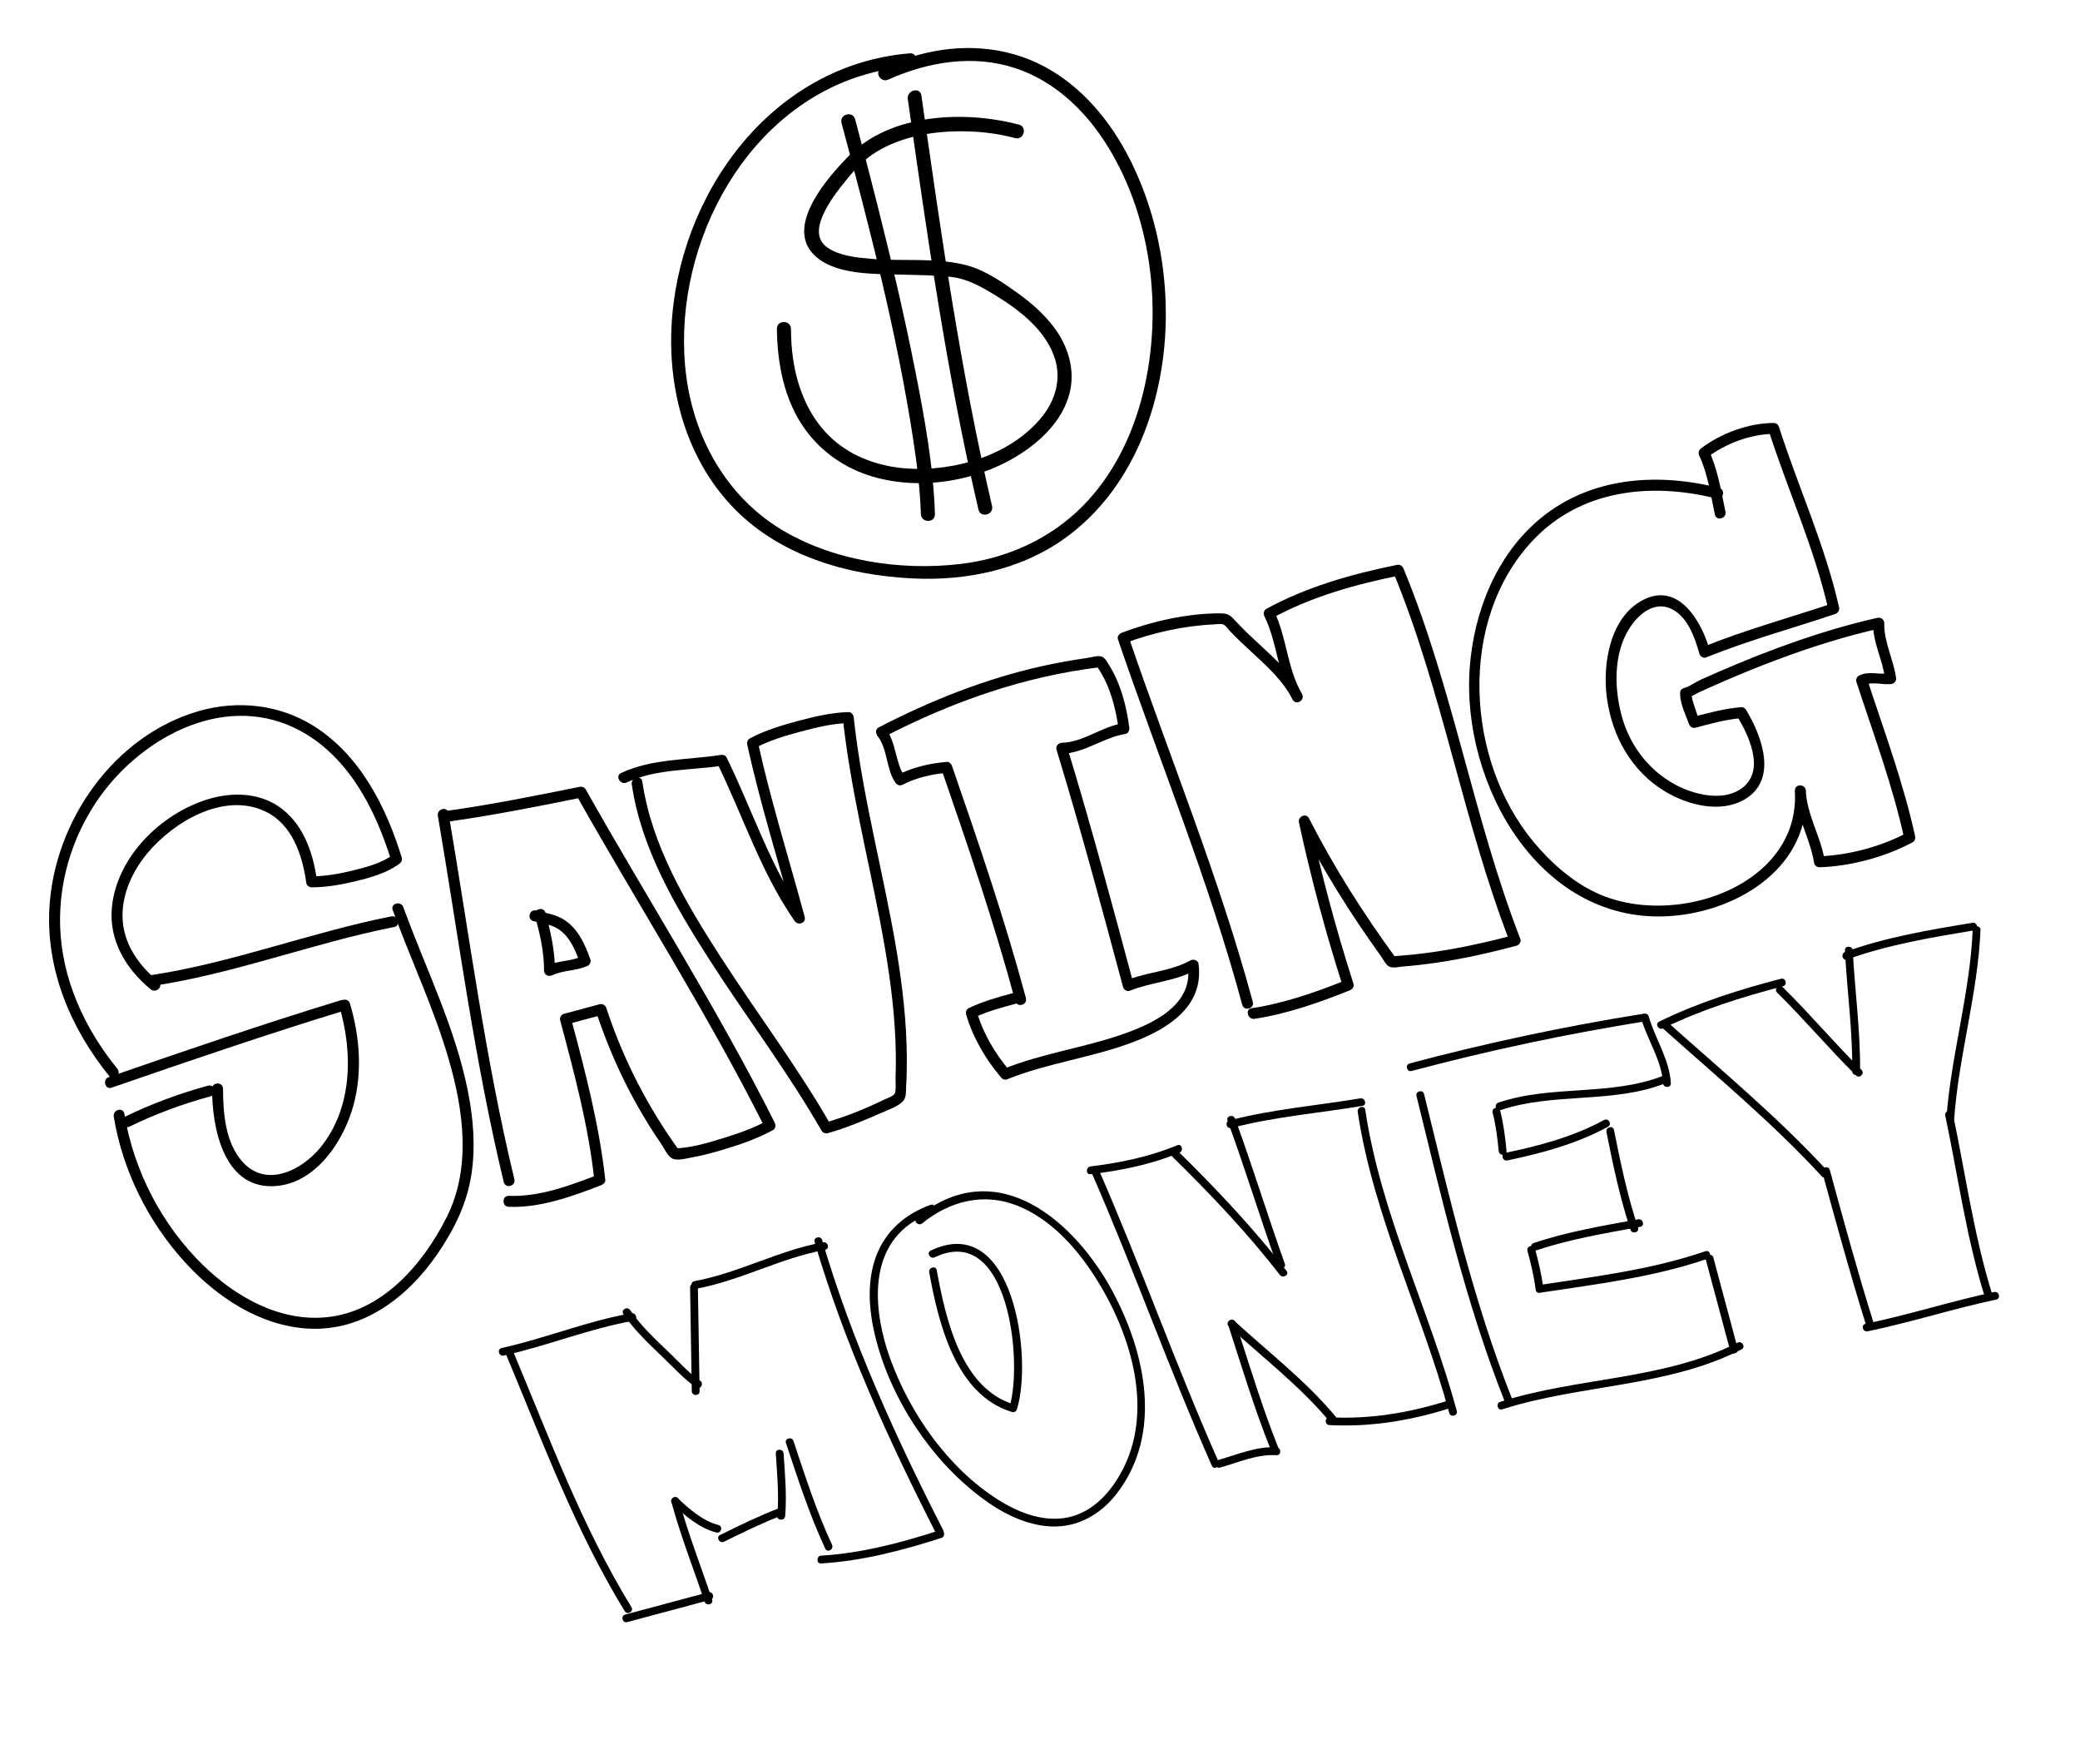 <?xml version="1.0" encoding="UTF-8"?> <svg xmlns="http://www.w3.org/2000/svg" width="204" height="173" viewBox="0 0 204 173" fill="none"><path d="M14.896 96.699C22.971 95.507 30.662 92.491 38.657 90.908C39.334 90.772 39.056 89.733 38.378 89.868C30.383 91.452 22.692 94.468 14.617 95.659C13.934 95.759 14.217 96.797 14.896 96.699Z" fill="black"></path><path d="M15.546 96.261C13.566 94.651 12.041 92.482 12.016 89.848C11.996 87.575 13.021 85.403 14.45 83.68C17.003 80.606 21.918 77.666 25.967 79.552C28.67 80.809 29.672 83.878 30.044 86.619C30.076 86.848 30.347 87.018 30.56 87.019C32.046 87.021 33.558 86.741 34.999 86.388C36.421 86.041 37.965 85.602 39.159 84.715C39.348 84.577 39.48 84.353 39.406 84.11C37.88 79.13 35.314 74.056 30.77 71.198C27.417 69.088 23.332 68.644 19.547 69.72C11.173 72.106 5.32 80.528 4.846 89.028C4.504 95.135 6.95 100.9 10.754 105.575C11.189 106.11 11.944 105.344 11.509 104.81C8.266 100.823 6.044 95.974 5.897 90.782C5.774 86.493 7.04 82.258 9.414 78.689C13.487 72.562 21.658 67.911 28.907 71.392C33.99 73.835 36.783 79.227 38.365 84.385C38.449 84.183 38.529 83.983 38.612 83.781C37.488 84.616 36.062 85.011 34.719 85.341C33.368 85.674 31.965 85.938 30.566 85.937C30.74 86.07 30.909 86.204 31.082 86.337C30.708 83.554 29.685 80.624 27.227 79.022C25.255 77.736 22.759 77.691 20.556 78.332C15.873 79.691 11.442 83.998 10.972 89.005C10.669 92.219 12.357 95.046 14.786 97.023C15.32 97.456 16.081 96.697 15.541 96.258L15.546 96.261Z" fill="black"></path><path d="M10.95 106.666C18.491 104.058 26.04 101.476 33.67 99.139C34.33 98.938 34.055 97.897 33.392 98.1C25.76 100.433 18.213 103.018 10.672 105.627C10.022 105.851 10.293 106.893 10.95 106.666Z" fill="black"></path><path d="M33.282 98.688C34.63 103.237 34.57 108.668 31.439 112.515C29.615 114.756 26.135 116.539 23.797 113.95C22.105 112.075 21.875 109.175 21.876 106.78C21.878 106.087 20.799 106.08 20.801 106.772C20.794 110.47 21.866 116.432 26.718 116.329C30.868 116.239 33.707 111.958 34.674 108.369C35.554 105.096 35.279 101.637 34.323 98.414C34.125 97.753 33.088 98.027 33.283 98.692L33.282 98.688Z" fill="black"></path><path d="M20.392 106.472C17.556 107.245 14.797 108.272 12.153 109.56C11.534 109.864 12.078 110.79 12.698 110.486C15.256 109.238 17.924 108.256 20.67 107.508C21.34 107.328 21.06 106.285 20.392 106.468L20.392 106.472Z" fill="black"></path><path d="M11.157 109.506C12.02 114.769 14.503 119.769 18.078 123.717C21.203 127.168 25.478 130.036 30.256 130.295C35.605 130.584 39.985 127.208 42.888 122.993C44.544 120.588 45.815 118.012 46.246 115.101C46.642 112.434 46.425 109.726 45.907 107.091C44.664 100.77 41.747 94.977 39.555 88.96C39.319 88.314 38.278 88.589 38.515 89.239C40.297 94.13 42.541 98.844 44 103.851C45.458 108.859 46.246 114.509 43.816 119.353C41.491 123.993 37.447 128.685 31.95 129.186C27.379 129.606 23.093 127.166 19.919 124.075C15.867 120.121 13.111 114.806 12.195 109.224C12.083 108.54 11.044 108.823 11.156 109.502L11.157 109.506Z" fill="black"></path><path d="M42.945 80.001C44.986 91.994 46.553 104.089 49.407 115.927C49.571 116.601 50.611 116.322 50.447 115.649C47.593 103.811 46.026 91.715 43.985 79.722C43.869 79.04 42.83 79.322 42.945 80.001Z" fill="black"></path><path d="M43.942 80.58C48.363 79.958 52.738 79.087 57.113 78.202C56.911 78.118 56.711 78.039 56.509 77.955C62.656 88.869 69.428 99.436 75.048 110.646C75.112 110.399 75.176 110.157 75.24 109.91C73.851 110.662 72.33 111.186 70.822 111.649C69.333 112.106 67.762 112.569 66.198 112.621C66.351 112.709 66.504 112.797 66.657 112.886C63.544 108.605 61.124 103.889 59.469 98.863C59.378 98.587 59.104 98.406 58.812 98.484L55.322 99.419C55.042 99.495 54.868 99.796 54.943 100.076C56.322 105.221 57.708 110.394 58.288 115.704C58.421 115.531 58.555 115.361 58.688 115.188C55.943 116.253 52.889 117.397 49.905 117.274C49.213 117.247 49.205 118.321 49.896 118.349C52.986 118.476 56.13 117.325 58.966 116.227C59.166 116.149 59.391 115.959 59.366 115.711C58.773 110.301 57.388 105.04 55.983 99.797C55.858 100.014 55.729 100.237 55.604 100.454L59.093 99.519L58.437 99.14C59.303 101.765 60.361 104.327 61.625 106.787C62.251 108.001 62.929 109.191 63.649 110.35C64.028 110.958 64.42 111.562 64.829 112.153C65.096 112.541 65.469 113.342 65.876 113.583C66.368 113.877 67.269 113.61 67.803 113.517C68.78 113.347 69.743 113.093 70.691 112.814C72.429 112.303 74.193 111.705 75.793 110.838C76.058 110.692 76.111 110.357 75.984 110.103C70.364 98.897 63.595 88.325 57.444 77.412C57.324 77.195 57.074 77.12 56.84 77.165C52.468 78.049 48.091 78.926 43.669 79.543C42.985 79.639 43.267 80.677 43.947 80.583L43.942 80.58Z" fill="black"></path><path d="M52.474 89.808C52.95 91.583 53.358 93.322 53.357 95.174C53.358 95.612 53.804 95.814 54.167 95.641C55.271 95.12 56.541 95.234 57.656 94.706C57.856 94.611 57.977 94.312 57.904 94.102C57.397 92.648 56.716 91.12 55.386 90.238C54.538 89.672 53.563 89.554 52.6 89.295C51.929 89.112 51.648 90.15 52.314 90.331C53.066 90.534 53.867 90.611 54.558 90.993C55.805 91.677 56.413 93.104 56.86 94.382C56.944 94.18 57.023 93.979 57.107 93.777C56.003 94.298 54.732 94.184 53.617 94.712C53.889 94.869 54.156 95.023 54.427 95.179C54.429 93.239 54.006 91.396 53.509 89.526C53.33 88.857 52.29 89.136 52.469 89.805L52.474 89.808Z" fill="black"></path><path d="M61.964 76.919C62.869 83.147 66.201 88.837 69.54 94.054C73.157 99.701 77.236 105.062 80.574 110.884C80.691 111.086 80.954 111.195 81.179 111.131C82.984 110.626 84.763 109.878 86.475 109.119C87.129 108.831 88.063 108.531 88.56 107.989C88.909 107.608 88.839 107.113 88.868 106.613C88.923 105.698 88.944 104.778 88.94 103.861C88.915 96.71 87.306 89.677 85.849 82.713C84.996 78.628 84.178 74.53 83.732 70.373C83.703 70.093 83.514 69.823 83.199 69.832C81.53 69.882 79.858 70.276 78.253 70.706C76.648 71.136 75.003 71.632 73.532 72.422C73.317 72.538 73.237 72.797 73.285 73.026C74.556 78.814 76.344 84.472 77.885 90.191C78.211 90.054 78.541 89.915 78.868 89.781C75.558 85.028 73.795 79.448 71.264 74.285C71.153 74.056 70.884 74.003 70.66 74.038C67.422 74.543 63.945 74.386 60.919 75.806C60.292 76.099 60.84 77.024 61.463 76.732C64.367 75.37 67.824 75.562 70.937 75.074C70.735 74.99 70.534 74.911 70.332 74.827C72.865 79.993 74.626 85.57 77.937 90.323C78.269 90.801 79.085 90.528 78.921 89.914C77.38 84.194 75.592 78.536 74.321 72.749C74.238 72.95 74.158 73.151 74.074 73.353C75.461 72.61 77.016 72.152 78.528 71.747C80.039 71.342 81.614 70.957 83.188 70.911C83.01 70.729 82.832 70.552 82.654 70.37C83.378 77.122 85.044 83.713 86.319 90.372C86.974 93.796 87.523 97.249 87.752 100.734C87.86 102.386 87.895 104.041 87.833 105.697C87.819 106.127 87.913 107.04 87.736 107.28C87.548 107.53 86.96 107.721 86.687 107.853C84.847 108.742 82.868 109.552 80.894 110.101C81.096 110.185 81.297 110.265 81.499 110.348C78.216 104.624 74.218 99.346 70.651 93.806C67.284 88.576 63.906 82.903 62.997 76.646C62.898 75.964 61.859 76.246 61.958 76.925L61.964 76.919Z" fill="black"></path><path d="M100.625 97.894C98.554 90.193 95.977 82.649 93.37 75.116C93.297 74.906 93.099 74.697 92.854 74.716C91.208 74.853 89.489 75.243 88.017 76.013C88.263 76.076 88.506 76.14 88.752 76.203C87.771 74.752 87.926 72.808 86.838 71.41L86.731 72.256C93.366 68.822 100.464 66.32 107.902 65.432L107.443 65.167C108.809 66.995 109.431 69.361 109.72 71.595C109.846 71.377 109.974 71.155 110.1 70.938C108.021 71.266 106.27 72.786 104.144 72.843C103.808 72.849 103.515 73.174 103.62 73.521C105.969 81.227 108.057 89.003 110.142 96.783C110.21 97.04 110.527 97.272 110.798 97.162C112.916 96.311 115.285 96.24 117.299 95.112C117.036 95.003 116.769 94.895 116.506 94.786C117.042 98.731 112.74 100.547 109.68 101.571C105.994 102.805 102.071 103.351 98.468 104.813C98.639 104.859 98.814 104.904 98.985 104.95C97.579 103.32 96.385 101.262 95.792 99.189C95.709 99.391 95.629 99.591 95.545 99.793C96.845 99.178 98.247 98.802 99.634 98.431C100.304 98.251 100.025 97.212 99.355 97.391C97.872 97.789 96.393 98.206 95.001 98.867C94.793 98.965 94.692 99.258 94.753 99.472C95.407 101.741 96.693 103.937 98.231 105.719C98.341 105.848 98.589 105.919 98.748 105.856C102.784 104.22 107.191 103.719 111.258 102.149C114.651 100.84 118.106 98.621 117.547 94.511C117.497 94.153 117.027 94.033 116.754 94.185C114.834 95.259 112.541 95.314 110.52 96.123C110.737 96.248 110.959 96.376 111.176 96.502C109.093 88.725 107.004 80.945 104.655 73.24C104.482 73.466 104.305 73.692 104.132 73.918C106.387 73.86 108.191 72.322 110.374 71.978C110.686 71.928 110.79 71.583 110.753 71.322C110.48 69.226 109.905 67.019 108.771 65.216C108.595 64.934 108.382 64.498 108.043 64.385C107.671 64.259 106.958 64.48 106.556 64.537C105.092 64.742 103.635 65.007 102.193 65.327C96.604 66.574 91.256 68.708 86.179 71.336C85.838 71.511 85.874 71.927 86.072 72.183C87.066 73.46 86.894 75.391 87.815 76.755C87.983 77.006 88.28 77.089 88.551 76.946C89.836 76.276 91.401 75.915 92.835 75.798C92.661 75.665 92.492 75.531 92.319 75.398C94.925 82.93 97.498 90.476 99.574 98.176C99.753 98.845 100.793 98.567 100.614 97.897L100.625 97.894Z" fill="black"></path><path d="M122.87 98.257C119.586 86.067 114.755 74.362 110.682 62.43C110.556 62.647 110.428 62.869 110.302 63.086C113.045 62.043 116.156 61.363 119.089 61.232C119.329 61.222 119.71 61.15 119.939 61.226C120.214 61.319 120.365 61.6 120.606 61.861C121.292 62.599 122.039 63.283 122.777 63.965C124.277 65.357 125.849 66.755 126.776 68.609C127.086 68.426 127.397 68.247 127.703 68.065C126.225 65.54 126.219 62.496 124.938 59.895C124.874 60.141 124.81 60.384 124.747 60.63C128.661 58.492 132.934 57.318 137.279 56.429C137.062 56.304 136.84 56.176 136.622 56.05C141.486 67.813 143.476 80.508 148.076 92.362C148.202 92.145 148.33 91.923 148.455 91.706C144.539 92.747 140.556 93.552 136.505 93.778C136.658 93.866 136.811 93.954 136.964 94.043C133.762 89.665 130.844 85.082 128.378 80.244C128.09 79.683 127.272 80.086 127.395 80.654C128.571 86.088 130.009 91.455 131.706 96.745C131.831 96.528 131.96 96.305 132.085 96.088C129.131 97.276 125.922 98.403 122.763 98.874C122.08 98.973 122.363 100.012 123.042 99.913C126.201 99.442 129.406 98.316 132.364 97.127C132.624 97.024 132.841 96.774 132.743 96.471C131.045 91.177 129.607 85.81 128.432 80.38C128.105 80.518 127.775 80.656 127.448 80.79C129.766 85.329 132.475 89.659 135.456 93.792C135.664 94.082 135.909 94.609 136.231 94.781C136.596 94.976 137.265 94.809 137.654 94.78C138.806 94.688 139.959 94.55 141.102 94.377C143.679 93.991 146.221 93.415 148.734 92.745C148.991 92.676 149.218 92.357 149.113 92.089C144.513 80.235 142.519 67.54 137.659 55.777C137.542 55.495 137.318 55.33 137.003 55.398C132.562 56.304 128.202 57.527 124.203 59.708C123.934 59.855 123.885 60.189 124.012 60.443C125.293 63.045 125.291 66.074 126.777 68.613C127.13 69.215 128.014 68.682 127.704 68.069C126.761 66.185 125.188 64.738 123.666 63.327C122.842 62.559 122.009 61.802 121.248 60.971C120.622 60.288 120.458 60.14 119.541 60.148C116.391 60.166 112.961 60.935 110.025 62.051C109.767 62.149 109.542 62.414 109.646 62.707C113.719 74.64 118.55 86.344 121.834 98.535C122.013 99.204 123.053 98.926 122.873 98.256L122.87 98.257Z" fill="black"></path><path d="M168.627 47.859C162.575 46.322 156.016 46.753 151.053 50.865C146.756 54.428 144.565 59.975 144.15 65.435C143.278 76.919 151.078 90.87 164.041 89.82C170.648 89.285 177.59 84.909 177.119 77.543C177.073 76.858 176.012 76.838 176.044 77.535C176.159 80.036 177.534 82.208 177.93 84.651C177.965 84.875 178.226 85.056 178.446 85.051C181.485 84.958 184.901 84.043 187.579 82.604C187.794 82.488 187.875 82.228 187.826 81.999C186.675 76.739 184.79 71.695 183.12 66.586C183.036 66.788 182.957 66.989 182.873 67.19C183.644 66.796 184.721 67.217 185.569 67.064C185.772 67.027 185.994 66.767 185.969 66.548C185.734 64.705 184.761 62.988 184.801 61.113C184.809 60.752 184.456 60.513 184.122 60.59C178.787 61.802 173.639 63.682 168.626 65.851C168.031 66.107 167.438 66.37 166.846 66.637C166.432 66.823 165.752 67.26 165.477 67.371C165.037 67.552 164.763 67.479 164.779 68.1C164.804 69.049 165.324 70.103 165.64 70.986C165.739 71.26 165.997 71.445 166.297 71.365C167.773 70.969 169.26 70.554 170.788 70.428L170.329 70.164C171.445 72.009 173.127 75.388 170.993 77.177C169.313 78.587 166.603 78.037 164.804 77.197C162.046 75.908 160.002 73.423 159.141 70.52C158.216 67.41 158.162 63.361 160.438 60.778C161.239 59.871 162.438 59.162 163.667 59.604C165.437 60.244 166.213 62.468 166.666 64.095C166.734 64.352 167.051 64.584 167.322 64.474C171.46 62.81 175.764 61.628 179.99 60.216C180.273 60.119 180.436 59.855 180.369 59.559C179.003 53.48 176.377 47.793 174.479 41.877C174.407 41.654 174.209 41.478 173.963 41.477C171.499 41.49 168.813 42.477 166.855 43.957C166.605 44.145 166.528 44.404 166.664 44.693C167.486 46.454 167.797 48.565 168.188 50.459C168.328 51.138 169.367 50.856 169.228 50.18C168.813 48.18 168.46 46.005 167.591 44.148C167.527 44.395 167.463 44.637 167.399 44.883C169.211 43.514 171.671 42.567 173.958 42.55C173.785 42.417 173.615 42.283 173.442 42.151C175.336 48.068 177.961 53.751 179.332 59.833C179.457 59.616 179.586 59.394 179.711 59.177C175.485 60.589 171.185 61.77 167.044 63.434C167.261 63.56 167.483 63.688 167.7 63.813C166.918 61.003 164.68 57.043 161.182 58.819C157.885 60.49 157.159 65.132 157.593 68.403C158.091 72.179 160.01 75.648 163.33 77.633C165.537 78.952 168.728 79.783 171.104 78.4C174.418 76.468 172.785 72.15 171.251 69.616C171.16 69.465 170.975 69.335 170.791 69.351C169.161 69.484 167.587 69.901 166.013 70.323C166.231 70.448 166.453 70.576 166.67 70.702C166.528 70.31 166.392 69.913 166.265 69.517C166.169 69.222 166.072 68.922 165.987 68.62C165.956 68.503 165.944 68.335 165.883 68.23C165.734 67.97 166.053 67.901 165.707 68.261L165.181 68.401C165.654 68.513 166.275 68.058 166.673 67.877C167.499 67.501 168.323 67.134 169.157 66.773C170.803 66.061 172.466 65.382 174.146 64.752C177.491 63.493 180.901 62.416 184.387 61.624C184.161 61.451 183.934 61.274 183.708 61.101C183.668 63.006 184.642 64.68 184.877 66.537C185.01 66.363 185.144 66.194 185.277 66.021C184.258 66.206 183.299 65.758 182.315 66.26C182.117 66.362 181.997 66.649 182.067 66.864C183.737 71.973 185.622 77.013 186.773 82.277C186.857 82.075 186.937 81.875 187.021 81.673C184.521 83.014 181.28 83.883 178.441 83.972C178.614 84.105 178.784 84.239 178.957 84.372C178.577 82.033 177.22 79.931 177.106 77.542C176.746 77.538 176.387 77.539 176.031 77.534C176.431 83.747 171.039 87.628 165.431 88.572C162.615 89.047 159.573 88.848 156.93 87.725C154.396 86.647 152.17 84.678 150.422 82.581C143.75 74.569 142.935 60.854 150.338 52.997C155.034 48.009 161.955 47.277 168.328 48.894C169 49.065 169.286 48.028 168.614 47.858L168.627 47.859Z" fill="black"></path><path d="M61.93 157.61C57.078 149.707 53.849 140.928 50.277 132.411C50.089 131.956 49.426 132.351 49.618 132.8C53.19 141.317 56.42 150.101 61.27 158C61.529 158.419 62.189 158.033 61.93 157.61Z" fill="black"></path><path d="M49.398 132.937C53.69 131.988 57.785 130.29 62.122 129.528C62.609 129.444 62.407 128.705 61.924 128.789C57.587 129.55 53.492 131.248 49.2 132.198C48.72 132.306 48.918 133.045 49.398 132.937Z" fill="black"></path><path d="M61.135 128.863C62.239 130.49 63.73 131.88 65.145 133.233C66.134 134.182 67.138 135.298 68.284 136.067C68.695 136.341 69.076 135.675 68.666 135.406C67.602 134.693 66.618 133.589 65.684 132.692C64.32 131.385 62.864 130.048 61.8 128.476C61.524 128.07 60.86 128.457 61.14 128.866L61.135 128.863Z" fill="black"></path><path d="M68.615 136.441C68.558 133.048 68.5 129.655 68.447 126.265C68.44 125.77 67.671 125.768 67.681 126.257C67.739 129.65 67.796 133.043 67.849 136.433C67.856 136.927 68.625 136.93 68.615 136.441Z" fill="black"></path><path d="M68.308 126.378C72.656 125.58 76.576 123.353 80.925 122.571C81.411 122.483 81.209 121.744 80.727 121.832C76.378 122.613 72.458 124.84 68.11 125.638C67.624 125.727 67.826 126.465 68.308 126.378Z" fill="black"></path><path d="M79.898 121.812C82.803 131.721 87.155 141.264 91.844 150.445C92.071 150.885 92.73 150.495 92.504 150.055C87.843 140.933 83.522 131.458 80.633 121.61C80.494 121.139 79.753 121.333 79.893 121.809L79.898 121.812Z" fill="black"></path><path d="M92.132 150.08C88.359 151.3 84.516 152.317 80.544 152.559C80.056 152.59 80.044 153.357 80.537 153.325C84.578 153.076 88.491 152.057 92.33 150.82C92.799 150.669 92.6 149.93 92.132 150.08Z" fill="black"></path><path d="M81.601 151.489C80.078 148.221 78.96 144.733 77.824 141.32C77.67 140.853 76.93 141.051 77.084 141.519C78.243 145 79.389 148.548 80.941 151.878C81.148 152.323 81.808 151.934 81.601 151.489Z" fill="black"></path><path d="M76.087 142.532C76.22 144.569 76.412 146.625 76.24 148.665C76.197 149.156 76.965 149.159 77.006 148.672C77.178 146.632 76.986 144.577 76.853 142.539C76.822 142.051 76.055 142.039 76.087 142.532Z" fill="black"></path><path d="M76.421 147.899C74.439 148.664 72.532 149.587 70.627 150.532C70.185 150.75 70.574 151.409 71.017 151.191C72.86 150.28 74.701 149.378 76.619 148.638C77.073 148.462 76.883 147.721 76.421 147.899Z" fill="black"></path><path d="M70.459 149.551C68.989 149.194 67.535 147.957 66.486 146.924C66.135 146.58 65.595 147.121 65.947 147.469C67.088 148.594 68.658 149.904 70.256 150.29C70.734 150.408 70.941 149.668 70.459 149.551Z" fill="black"></path><path d="M65.846 147.299C66.751 150.615 68.013 153.815 69.103 157.073C69.258 157.54 70.002 157.341 69.843 156.874C68.753 153.616 67.491 150.417 66.586 147.101C66.459 146.626 65.714 146.822 65.846 147.299Z" fill="black"></path><path d="M69.47 156.153L61.319 158.337C60.844 158.464 61.038 159.205 61.517 159.076L69.668 156.892C70.144 156.765 69.949 156.024 69.47 156.153Z" fill="black"></path><path d="M91.255 118.16C88.788 119.047 86.815 120.752 85.906 123.248C84.979 125.787 85.227 128.644 85.88 131.219C87.394 137.2 91.214 143.043 96.13 146.778C98.138 148.305 100.536 149.589 103.111 149.696C105.678 149.805 107.931 148.522 109.484 146.529C114.077 140.646 112.378 132.716 109.105 126.623C105.964 120.773 99.449 114.296 92.32 117.833C91.45 118.266 90.656 118.821 89.905 119.431C89.525 119.742 90.07 120.28 90.45 119.97C93.144 117.779 96.5 116.922 99.792 118.242C103.01 119.533 105.512 122.296 107.349 125.149C110.899 130.668 113.334 138.401 109.903 144.51C108.703 146.65 106.85 148.54 104.316 148.881C102.004 149.192 99.711 148.238 97.802 147.018C92.961 143.922 89.262 138.623 87.32 133.277C85.712 128.848 85.003 122.668 89.641 119.769C90.213 119.411 90.825 119.126 91.461 118.898C91.922 118.732 91.728 117.992 91.263 118.158L91.255 118.16Z" fill="black"></path><path d="M91.133 124.763C92.039 129.735 93.709 136.809 99.265 138.475C99.469 138.537 99.674 138.398 99.736 138.207C101.31 133.192 99.405 118.763 91.282 122.642C90.838 122.852 91.228 123.515 91.672 123.301C98.962 119.82 100.349 133.704 98.997 138.004C99.153 137.916 99.311 137.824 99.468 137.736C94.231 136.169 92.727 129.234 91.874 124.569C91.785 124.084 91.046 124.286 91.134 124.767L91.133 124.763Z" fill="black"></path><path d="M119.515 143.357C115.329 133.903 111.883 124.143 107.746 114.672C107.55 114.219 106.892 114.613 107.087 115.061C111.227 124.531 114.669 134.293 118.855 143.746C119.056 144.197 119.714 143.804 119.515 143.357Z" fill="black"></path><path d="M106.964 115.157C109.941 114.789 112.887 114.208 115.666 113.05C116.117 112.863 115.922 112.122 115.468 112.311C112.756 113.438 109.876 114.03 106.966 114.388C106.481 114.448 106.474 115.213 106.959 115.154L106.964 115.157Z" fill="black"></path><path d="M115.004 113.457C118.73 117.11 122.325 120.899 125.521 125.023C125.82 125.406 126.486 125.023 126.181 124.634C122.939 120.45 119.314 116.611 115.542 112.908C115.191 112.564 114.647 113.106 115.003 113.453L115.004 113.457Z" fill="black"></path><path d="M126.013 123.936C124.321 119.212 122.859 114.41 121.134 109.699C120.965 109.24 120.224 109.434 120.394 109.898C122.119 114.608 123.581 119.41 125.273 124.134C125.438 124.595 126.179 124.4 126.013 123.936Z" fill="black"></path><path d="M120.767 110.619C124.968 109.518 129.335 109.166 133.611 108.454C134.099 108.373 133.897 107.635 133.413 107.714C129.137 108.426 124.77 108.779 120.569 109.879C120.094 110.007 120.287 110.743 120.767 110.619Z" fill="black"></path><path d="M133.159 109.03C134.698 119.293 139.443 128.622 142.138 138.567C142.265 139.042 143.006 138.848 142.878 138.369C140.183 128.424 135.433 119.092 133.899 108.832C133.827 108.346 133.088 108.548 133.159 109.03Z" fill="black"></path><path d="M141.995 137.358C138.242 138.556 134.336 139.198 130.394 138.99C129.899 138.964 129.896 139.732 130.386 139.755C134.392 139.967 138.383 139.315 142.194 138.098C142.662 137.947 142.468 137.206 141.995 137.358Z" fill="black"></path><path d="M131.056 138.996C128.118 135.448 124.443 132.637 121.061 129.534C120.7 129.201 120.157 129.743 120.522 130.079C123.9 133.183 127.578 135.989 130.517 139.541C130.831 139.919 131.37 139.375 131.056 138.996Z" fill="black"></path><path d="M120.444 129.895C121.774 133.986 123.021 138.158 124.626 142.154C124.806 142.606 125.55 142.411 125.366 141.955C123.765 137.958 122.518 133.787 121.184 129.697C121.033 129.229 120.289 129.428 120.444 129.895Z" fill="black"></path><path d="M125.198 141.938C123.217 141.818 121.35 142.656 119.474 143.179C119 143.311 119.194 144.051 119.672 143.919C121.474 143.415 123.282 142.589 125.192 142.707C125.684 142.738 125.687 141.969 125.199 141.942L125.198 141.938Z" fill="black"></path><path d="M138.926 107.485C141.42 117.604 143.744 127.82 147.614 137.525C147.794 137.978 148.535 137.783 148.354 137.327C144.483 127.618 142.16 117.406 139.666 107.287C139.547 106.81 138.807 107.008 138.926 107.485Z" fill="black"></path><path d="M147.343 138.207C155.022 135.757 163.528 136.048 170.806 132.333C171.246 132.107 170.857 131.448 170.416 131.674C163.212 135.353 154.747 135.043 147.145 137.472C146.677 137.622 146.871 138.363 147.344 138.211L147.343 138.207Z" fill="black"></path><path d="M170.435 132.266L168.039 123.325C167.912 122.85 167.171 123.045 167.299 123.523L169.695 132.464C169.822 132.939 170.563 132.744 170.435 132.266Z" fill="black"></path><path d="M167.266 122.706C161.971 124.521 156.408 125.194 150.896 126.029C150.41 126.1 150.613 126.843 151.094 126.768C156.606 125.934 162.169 125.261 167.464 123.446C167.927 123.288 167.732 122.544 167.266 122.706Z" fill="black"></path><path d="M151.363 126.3C151.193 124.997 150.889 123.736 150.55 122.471C150.423 121.996 149.682 122.19 149.81 122.669C150.149 123.934 150.454 125.196 150.623 126.498C150.687 126.986 151.426 126.783 151.363 126.3Z" fill="black"></path><path d="M150.622 122.635C153.941 121.529 157.434 120.935 160.866 120.316C161.352 120.228 161.15 119.489 160.668 119.576C157.232 120.197 153.743 120.79 150.424 121.896C149.956 122.05 150.156 122.794 150.622 122.635Z" fill="black"></path><path d="M160.652 120.402C159.617 117.271 158.935 114.041 158.295 110.813C158.199 110.33 157.459 110.528 157.555 111.011C158.196 114.244 158.877 117.469 159.912 120.6C160.066 121.068 160.806 120.87 160.652 120.402Z" fill="black"></path><path d="M157.318 109.84C154.297 111.48 150.982 112.364 147.633 113.061C147.151 113.161 147.349 113.901 147.831 113.801C151.247 113.09 154.625 112.172 157.708 110.499C158.141 110.262 157.756 109.602 157.318 109.84Z" fill="black"></path><path d="M147.758 112.89C147.627 111.544 147.468 110.218 147.129 108.907C147.006 108.432 146.266 108.63 146.389 109.106C146.71 110.35 146.868 111.61 146.989 112.887C147.037 113.375 147.802 113.383 147.755 112.895L147.758 112.89Z" fill="black"></path><path d="M147.152 108.873C152.368 107.108 158.141 108.26 163.284 106.252C163.738 106.076 163.547 105.331 163.086 105.513C157.947 107.52 152.173 106.363 146.954 108.133C146.491 108.291 146.685 109.031 147.152 108.873Z" fill="black"></path><path d="M163.872 106.232C163.752 103.928 162.326 101.861 161.703 99.679C161.646 99.465 161.442 99.374 161.234 99.409C153.495 100.64 145.826 102.269 138.252 104.29C137.777 104.417 137.971 105.158 138.451 105.03C146.024 103.009 153.695 101.383 161.432 100.148C161.274 100.057 161.121 99.969 160.963 99.878C161.563 101.974 162.986 104.016 163.103 106.225C163.129 106.715 163.895 106.722 163.868 106.233L163.872 106.232Z" fill="black"></path><path d="M163.112 100.853C166.845 99.019 170.852 97.77 174.867 96.723C175.342 96.596 175.145 95.86 174.668 95.984C170.587 97.048 166.518 98.326 162.722 100.19C162.279 100.409 162.669 101.068 163.111 100.849L163.112 100.853Z" fill="black"></path><path d="M174.292 97.341C176.965 99.962 179.368 102.839 182.034 105.466C182.385 105.81 182.925 105.269 182.573 104.921C179.907 102.294 177.503 99.413 174.831 96.796C174.48 96.452 173.937 96.994 174.292 97.341Z" fill="black"></path><path d="M182.429 105.064C182.473 101.097 181.916 97.167 181.712 93.212C181.686 92.723 180.92 92.715 180.946 93.205C181.15 97.159 181.708 101.094 181.663 105.056C181.658 105.55 182.423 105.554 182.429 105.064Z" fill="black"></path><path d="M181.16 94.094C185.197 92.633 189.418 91.936 193.639 91.239C194.127 91.158 193.925 90.42 193.441 90.499C189.22 91.196 184.999 91.894 180.962 93.355C180.501 93.52 180.696 94.265 181.16 94.094Z" fill="black"></path><path d="M193.476 91.198C193.209 97.444 191.348 103.479 190.895 109.699C190.86 110.193 191.625 110.196 191.661 109.707C192.114 103.486 193.976 97.456 194.242 91.206C194.264 90.712 193.495 90.709 193.476 91.198Z" fill="black"></path><path d="M190.787 109.408C192.036 115.343 192.851 121.362 194.661 127.168C194.808 127.637 195.549 127.443 195.401 126.969C193.592 121.167 192.776 115.145 191.527 109.209C191.427 108.727 190.687 108.926 190.787 109.408Z" fill="black"></path><path d="M195.585 126.707C191.347 127.605 187.213 128.942 182.97 129.82C182.487 129.92 182.686 130.66 183.168 130.56C187.412 129.681 191.545 128.344 195.783 127.446C196.265 127.342 196.066 126.603 195.585 126.707Z" fill="black"></path><path d="M183.768 129.772C182.206 124.797 180.833 119.767 179.461 114.74C179.334 114.266 178.589 114.461 178.721 114.939C180.098 119.968 181.467 124.999 183.028 129.971C183.175 130.44 183.916 130.246 183.768 129.772Z" fill="black"></path><path d="M163.106 100.868C168.391 105.592 173.869 110.144 178.683 115.366C179.017 115.727 179.556 115.183 179.221 114.822C174.407 109.599 168.93 105.047 163.644 100.323C163.277 99.996 162.737 100.537 163.106 100.868Z" fill="black"></path><path d="M89.248 5.23C75.608 6.34 66.454 19.131 65.854 32.144C65.567 38.379 67.331 44.806 71.617 49.461C76.215 54.453 83.02 56.434 89.632 56.731C94.766 56.962 100.029 55.886 104.28 52.902C107.973 50.311 110.622 46.564 112.244 42.383C115.53 33.914 114.891 23.631 110.778 15.556C108.909 11.881 106.138 8.518 102.462 6.545C98.644 4.498 94.235 4.244 90.094 5.379C88.846 5.722 87.638 6.183 86.459 6.707C85.71 7.042 86.359 8.14 87.105 7.811C91.035 6.057 95.469 5.311 99.622 6.697C103.219 7.894 106.136 10.554 108.204 13.676C112.915 20.773 114.12 30.317 112.114 38.518C111.108 42.63 109.204 46.569 106.211 49.607C103.014 52.85 98.758 54.758 94.258 55.3C88.307 56.023 81.499 54.981 76.382 51.776C71.184 48.513 68.103 42.935 67.311 36.927C65.738 24.95 72.504 11.131 84.511 7.413C86.049 6.938 87.627 6.641 89.231 6.507C90.044 6.439 90.061 5.163 89.239 5.228L89.248 5.23Z" fill="black"></path><path d="M99.916 12.218C94.58 10.811 87.344 11.114 83.245 15.291C81.334 17.238 77.063 21.974 79.716 24.864C81.696 27.02 85.757 26.846 88.414 26.93C90.03 26.981 91.656 26.975 93.266 27.157C94.893 27.339 96.207 28.1 97.594 28.943C100.002 30.408 102.65 32.44 103.492 35.268C104.073 37.235 103.499 39.221 102.249 40.803C99.217 44.644 93.569 46.295 88.848 45.937C86.287 45.743 83.719 44.867 81.768 43.162C79.425 41.116 78.213 38.182 77.776 35.15C77.636 34.19 77.584 33.219 77.575 32.25C77.567 31.364 76.187 31.354 76.195 32.24C76.234 35.688 76.917 39.281 78.977 42.124C80.601 44.367 82.918 45.945 85.567 46.733C90.588 48.224 96.596 47.078 100.817 44.011C102.652 42.681 104.283 40.884 104.877 38.647C105.491 36.342 104.793 34.001 103.393 32.128C102.411 30.814 101.182 29.733 99.858 28.778C98.41 27.735 96.683 26.542 94.95 26.055C91.9 25.204 88.48 25.665 85.355 25.376C83.982 25.252 82.353 25.092 81.179 24.297C80.061 23.537 80.188 22.326 80.67 21.196C81.131 20.113 81.837 19.118 82.559 18.199C83.512 16.988 84.516 15.797 85.831 14.97C88.531 13.27 91.904 12.787 95.041 12.89C96.57 12.939 98.083 13.151 99.562 13.543C100.42 13.772 100.785 12.439 99.928 12.214L99.916 12.218Z" fill="black"></path><path d="M82.533 12.053C85.274 22.282 87.954 32.61 89.563 43.088C89.933 45.513 90.237 47.955 90.315 50.412C90.344 51.297 91.725 51.311 91.695 50.422C91.548 45.743 90.694 41.079 89.793 36.498C88.712 31.001 87.426 25.547 86.059 20.119C85.351 17.305 84.616 14.498 83.869 11.695C83.639 10.838 82.307 11.195 82.537 12.052L82.533 12.053Z" fill="black"></path><path d="M89.034 9.718C90.948 23.185 92.864 36.722 95.965 49.979C96.167 50.842 97.499 50.486 97.297 49.622C94.2 36.364 92.28 22.828 90.366 9.361C90.24 8.486 88.91 8.85 89.034 9.718Z" fill="black"></path></svg> 